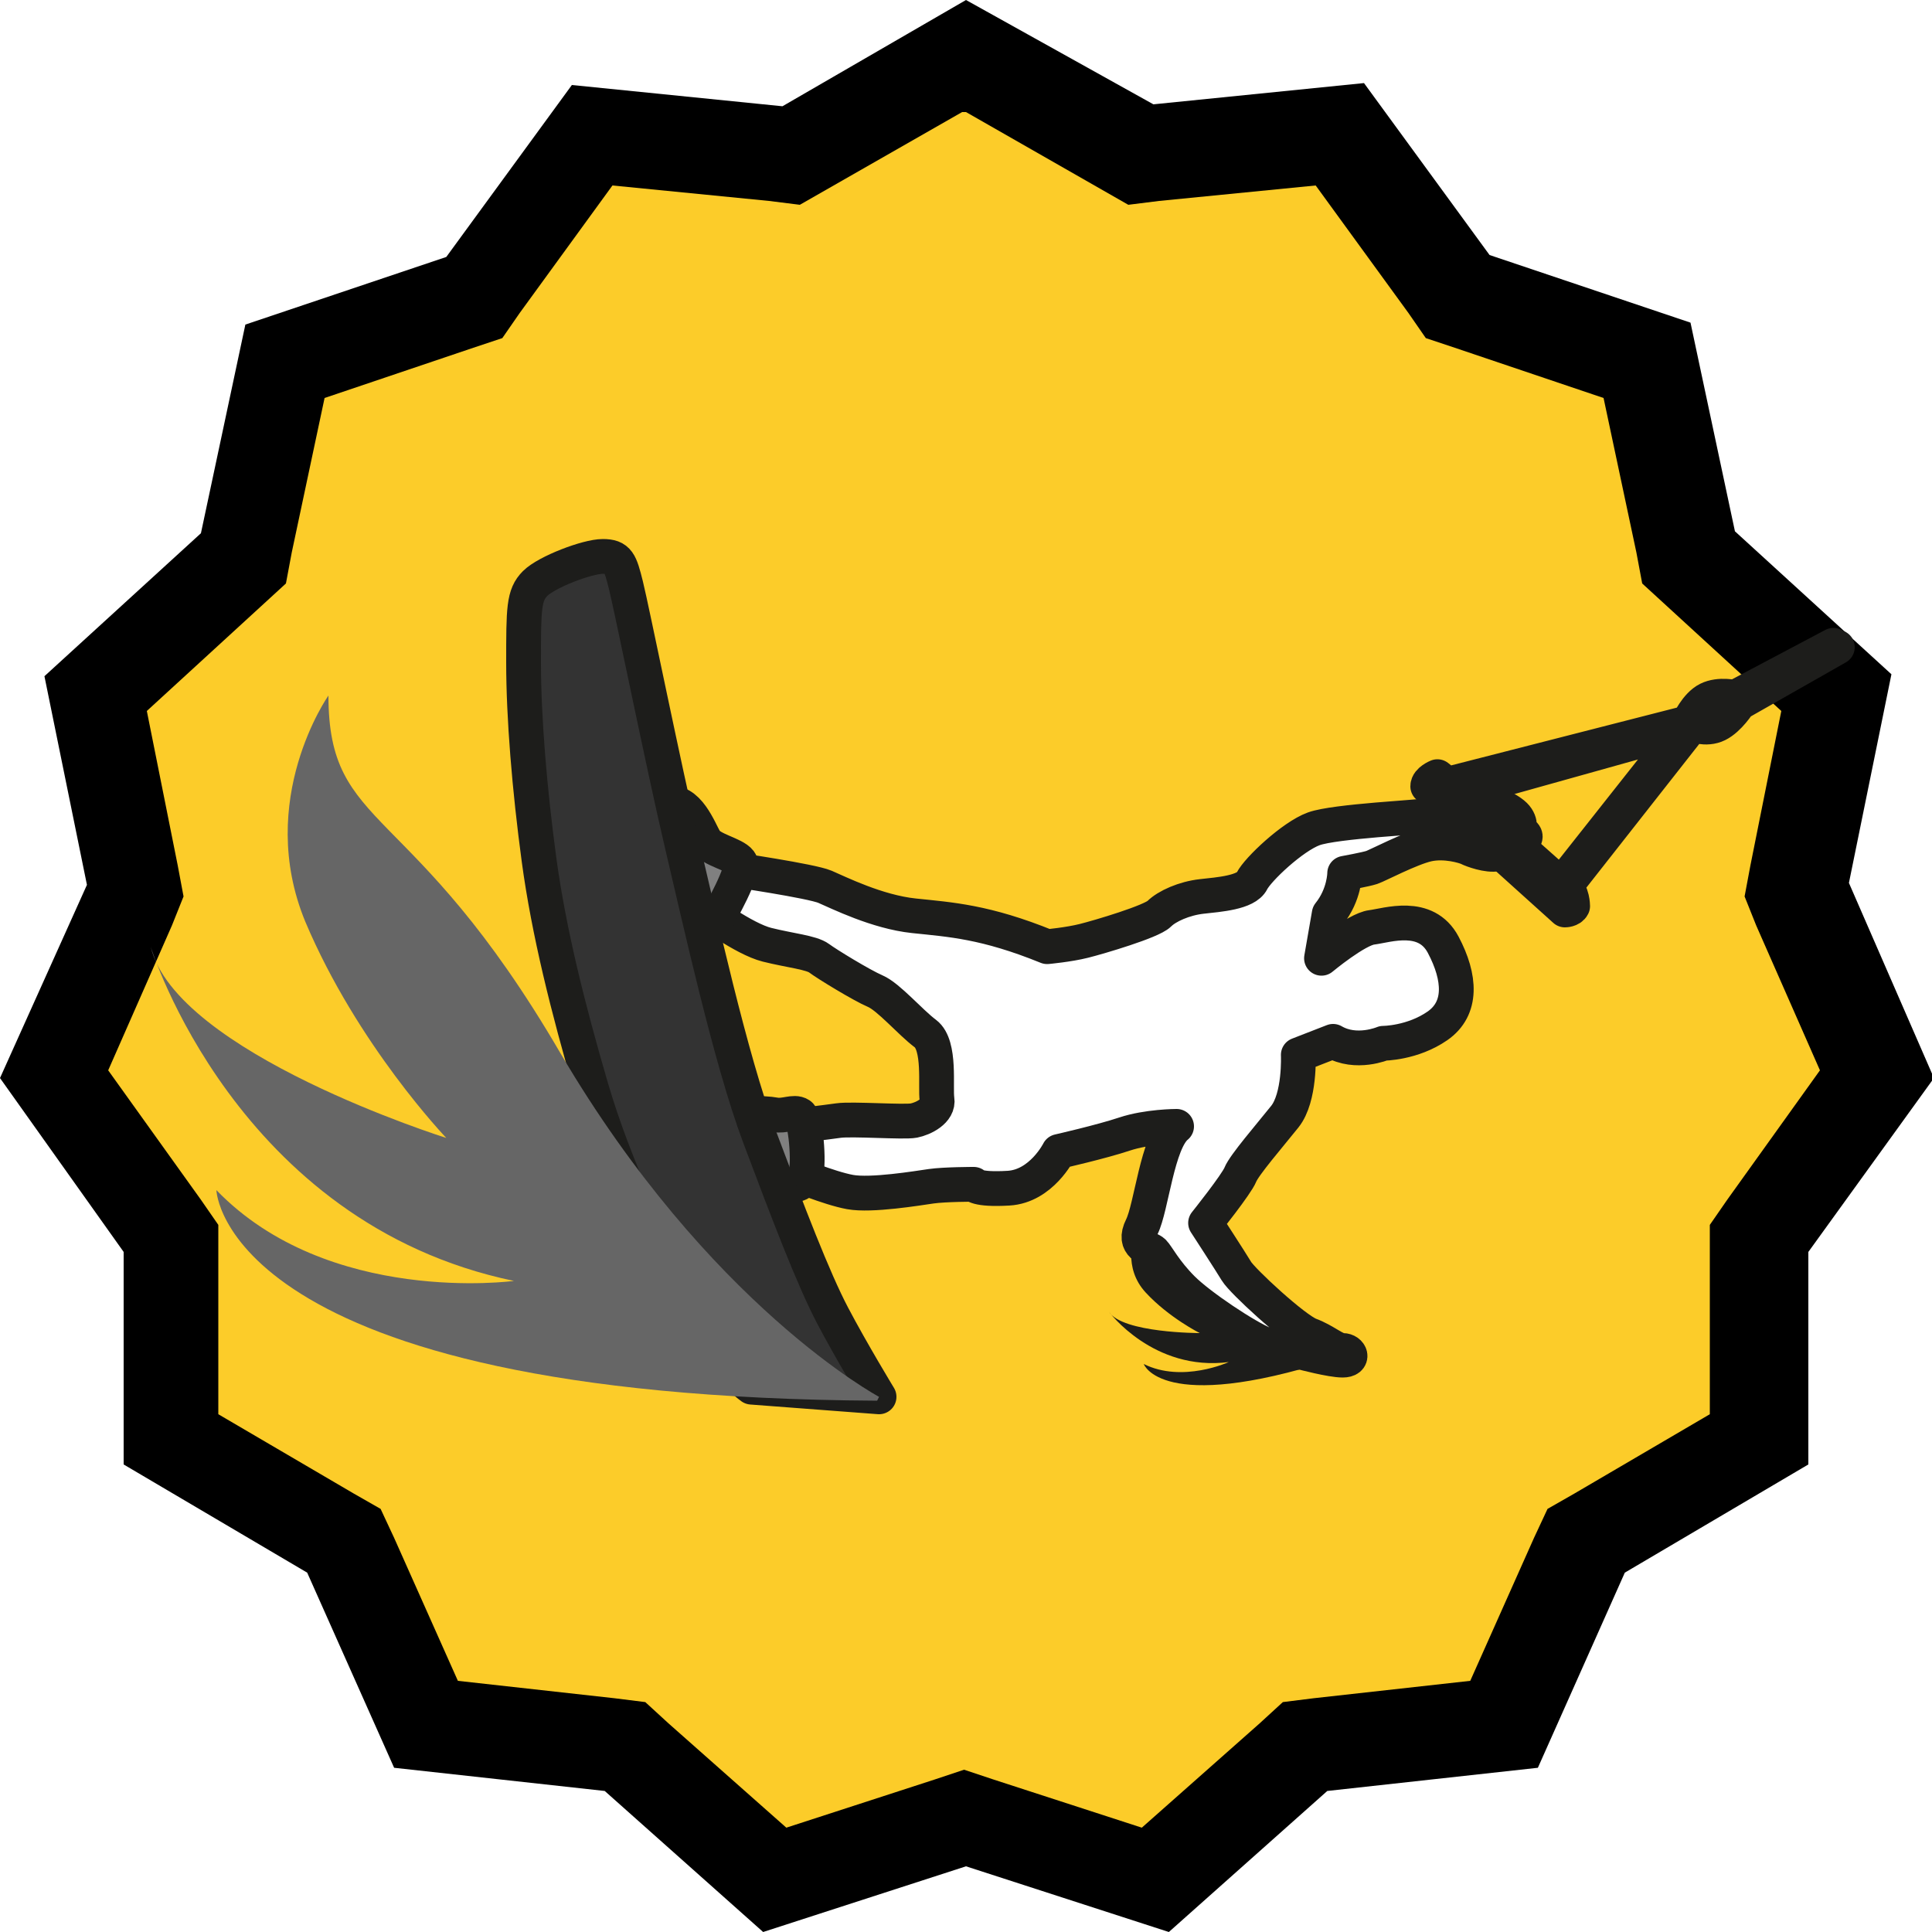 <?xml version="1.0" encoding="UTF-8"?>
<svg id="Layer_1" xmlns="http://www.w3.org/2000/svg" version="1.1" viewBox="0 0 100 100">
  <!-- Generator: Adobe Illustrator 29.3.1, SVG Export Plug-In . SVG Version: 2.1.0 Build 151)  -->
  <defs>
    <style>
      .st0 {
        fill: #fccc29;
      }

      .st1, .st2, .st3, .st4 {
        stroke: #1d1d1b;
        stroke-linejoin: round;
        stroke-width: 1.8px;
      }

      .st2 {
        fill: #333;
      }

      .st3 {
        fill: gray;
      }

      .st5 {
        fill: #666;
      }

      .st6 {
        fill: #1d1d1b;
      }

      .st4 {
        fill: #fff;
      }
    </style>
  </defs>
  <g>
    <polygon class="st0" points="32.4 90.3 22.1 89.1 17.9 79.6 9 74.4 8.9 64 2.9 55.5 7 46 4.9 35.8 12.6 28.8 14.8 18.6 24.6 15.4 30.7 7 41 8 50 2.9 59 8 69.3 7 75.4 15.4 85.2 18.6 87.4 28.8 95.1 35.8 93 46 97.1 55.5 91.1 64 91 74.4 82.1 79.6 77.9 89.1 67.6 90.3 59.9 97.2 50 94 40.1 97.2 32.4 90.3"/>
    <path d="M50,5.8l7,4,1.4.8,1.6-.2,8.1-.8,4.8,6.6.9,1.3,1.5.5,7.7,2.6,1.7,8,.3,1.6,1.2,1.1,6,5.5-1.6,8-.3,1.6.6,1.5,3.3,7.5-4.8,6.7-.9,1.3v1.6s0,8.2,0,8.2l-7,4.1-1.4.8-.7,1.5-3.3,7.4-8.1.9-1.6.2-1.2,1.1-6.1,5.4-7.7-2.5-1.5-.5-1.5.5-7.7,2.5-6.1-5.4-1.2-1.1-1.6-.2-8.1-.9-3.3-7.4-.7-1.5-1.4-.8-7-4.1v-8.2s0-1.6,0-1.6l-.9-1.3-4.8-6.7,3.3-7.5.6-1.5-.3-1.6-1.6-8,6-5.5,1.2-1.1.3-1.6,1.7-8,7.7-2.6,1.5-.5.9-1.3,4.8-6.6,8.1.8,1.6.2,1.4-.8,7-4M50,0l-9.5,5.5-10.9-1.1-6.5,8.9-10.4,3.5-2.3,10.8-8.1,7.4,2.2,10.8L0,55.8l6.4,9v11c0,0,9.5,5.6,9.5,5.6l4.5,10.1,10.9,1.2,8.2,7.3,10.5-3.4,10.5,3.4,8.2-7.3,10.9-1.2,4.5-10.1,9.5-5.6v-11c0,0,6.5-9,6.5-9l-4.4-10.1,2.2-10.8-8.1-7.4-2.3-10.8-10.4-3.5-6.5-8.9-10.9,1.1L50,0h0Z"/>
  </g>
  <g>
    <path class="st4" d="M37.9,45s4.1.6,4.8.9,2.7,1.3,4.6,1.5,3.7.3,6.9,1.6c0,0,1.1-.1,1.9-.3s3.5-1,3.9-1.4,1.3-.8,2.2-.9,2.3-.2,2.6-.8,2.1-2.3,3.2-2.7,5.6-.6,6-.7,1.3-.2,1.3-.2l.8.7s.1-1-.1-1.2c0,0-.2-.3.2-.3s1.8.6,2.2,1,.2.8.2.8c0,0,.5.2.3.4s-.3.5-.3.5l-.2-.2s-.4.4-.9.5-1.3-.2-1.5-.3-1.2-.4-2.1-.2-2.6,1.1-2.9,1.2-1.4.3-1.4.3c0,0,0,1.1-.8,2.1l-.4,2.3s1.8-1.5,2.6-1.6,2.8-.8,3.7.9,1,3.3-.3,4.2-2.8.9-2.8.9c0,0-1.4.6-2.6-.1l-1.8.7s.1,2.2-.7,3.2-2.1,2.5-2.3,3-1.8,2.5-1.8,2.5c0,0,1.3,2,1.6,2.5s3,3,3.8,3.3,1.3.8,1.7.8.6.5,0,.5-2.1-.4-2.1-.4c0,0-.9,0-1.9-.4s-3.4-2-4.3-2.9-1.3-1.7-1.5-1.9-1.1-.3-.6-1.3.8-4.4,1.8-5.2c0,0-1.5,0-2.7.4s-3.4.9-3.4.9c0,0-.9,1.8-2.6,1.9s-1.8-.2-1.8-.2c0,0-1.5,0-2.2.1s-3.1.5-4.2.3-3-1-3-1v-2.4c0,0,1.7-.2,2.4-.3s3.4.1,3.9,0,1.3-.5,1.2-1.1.2-2.8-.6-3.4-1.9-1.9-2.6-2.2-2.5-1.4-2.9-1.7-1.5-.4-2.7-.7-3.2-1.8-3.2-1.8l1-2.2Z"/>
    <path class="st1" d="M94.9,33.4l-5.1,2.7s-.8-.2-1.4.1-1,1.2-1,1.2l-12.5,3.2-.5-.4s-.5.2-.5.5l7.1,6.4s.3,0,.4-.2c0,0,0-.7-.4-1l6.6-8.4s.7.3,1.3,0c.6-.3,1.1-1.1,1.1-1.1l5.1-2.9h-.1ZM80.8,45.8l-5.4-4.8,11.8-3.3-6.4,8.1Z"/>
    <path class="st3" d="M37.9,57.6s1.7,0,2.2.1,1-.2,1.3,0,.5,2.5.3,3.1-.5.5-1.1.6-1.3.4-1.3.4l-1.5-4.2Z"/>
    <path class="st3" d="M35.3,47.3s1.7.5,1.8.3,1.5-2.6,1.2-3-1.5-.6-1.8-1.1-.9-2.2-2-1.9-.8.9-.8.9l1.5,4.8Z"/>
    <path class="st2" d="M38.9,71.8s-.7-.5-1.2-1.2-1.6-2.2-2.7-4-3.2-6.2-4.4-10.3-2.2-8.1-2.7-11.8-.8-7.4-.8-10.2,0-3.5.6-4.1,2.7-1.4,3.5-1.4.9.3,1.2,1.5,2,9.6,2.9,13.4,2.5,11.1,4,15.1,2.8,7.4,3.8,9.3,2.4,4.2,2.4,4.2l-6.6-.5Z"/>
    <path class="st5" d="M45.5,72.3s-8.8-4.7-16.5-17.8c-7.7-13.2-12-11.4-12-18.5,0,0-3.8,5.4-1.2,11.7,2.7,6.4,7.3,11.2,7.3,11.2,0,0-14-4.4-15.3-9.9,0,0,4.4,14.3,18.8,17.3,0,0-9.6,1.3-15.4-4.7,0,0,.3,10.7,34.2,10.9Z"/>
    <path class="st6" d="M68.8,70.5s-2.6-.4-5.6-3-4-1.8-4.5-3.5c0,0-.6,1.6.6,2.9s2.8,2.1,2.8,2.1c0,0-4,0-4.7-1.1,0,0,2.3,3.1,6.2,2.6,0,0-2.4,1.1-4.4.1,0,0,.9,2.6,9.7-.2Z"/>
  </g>
</svg>